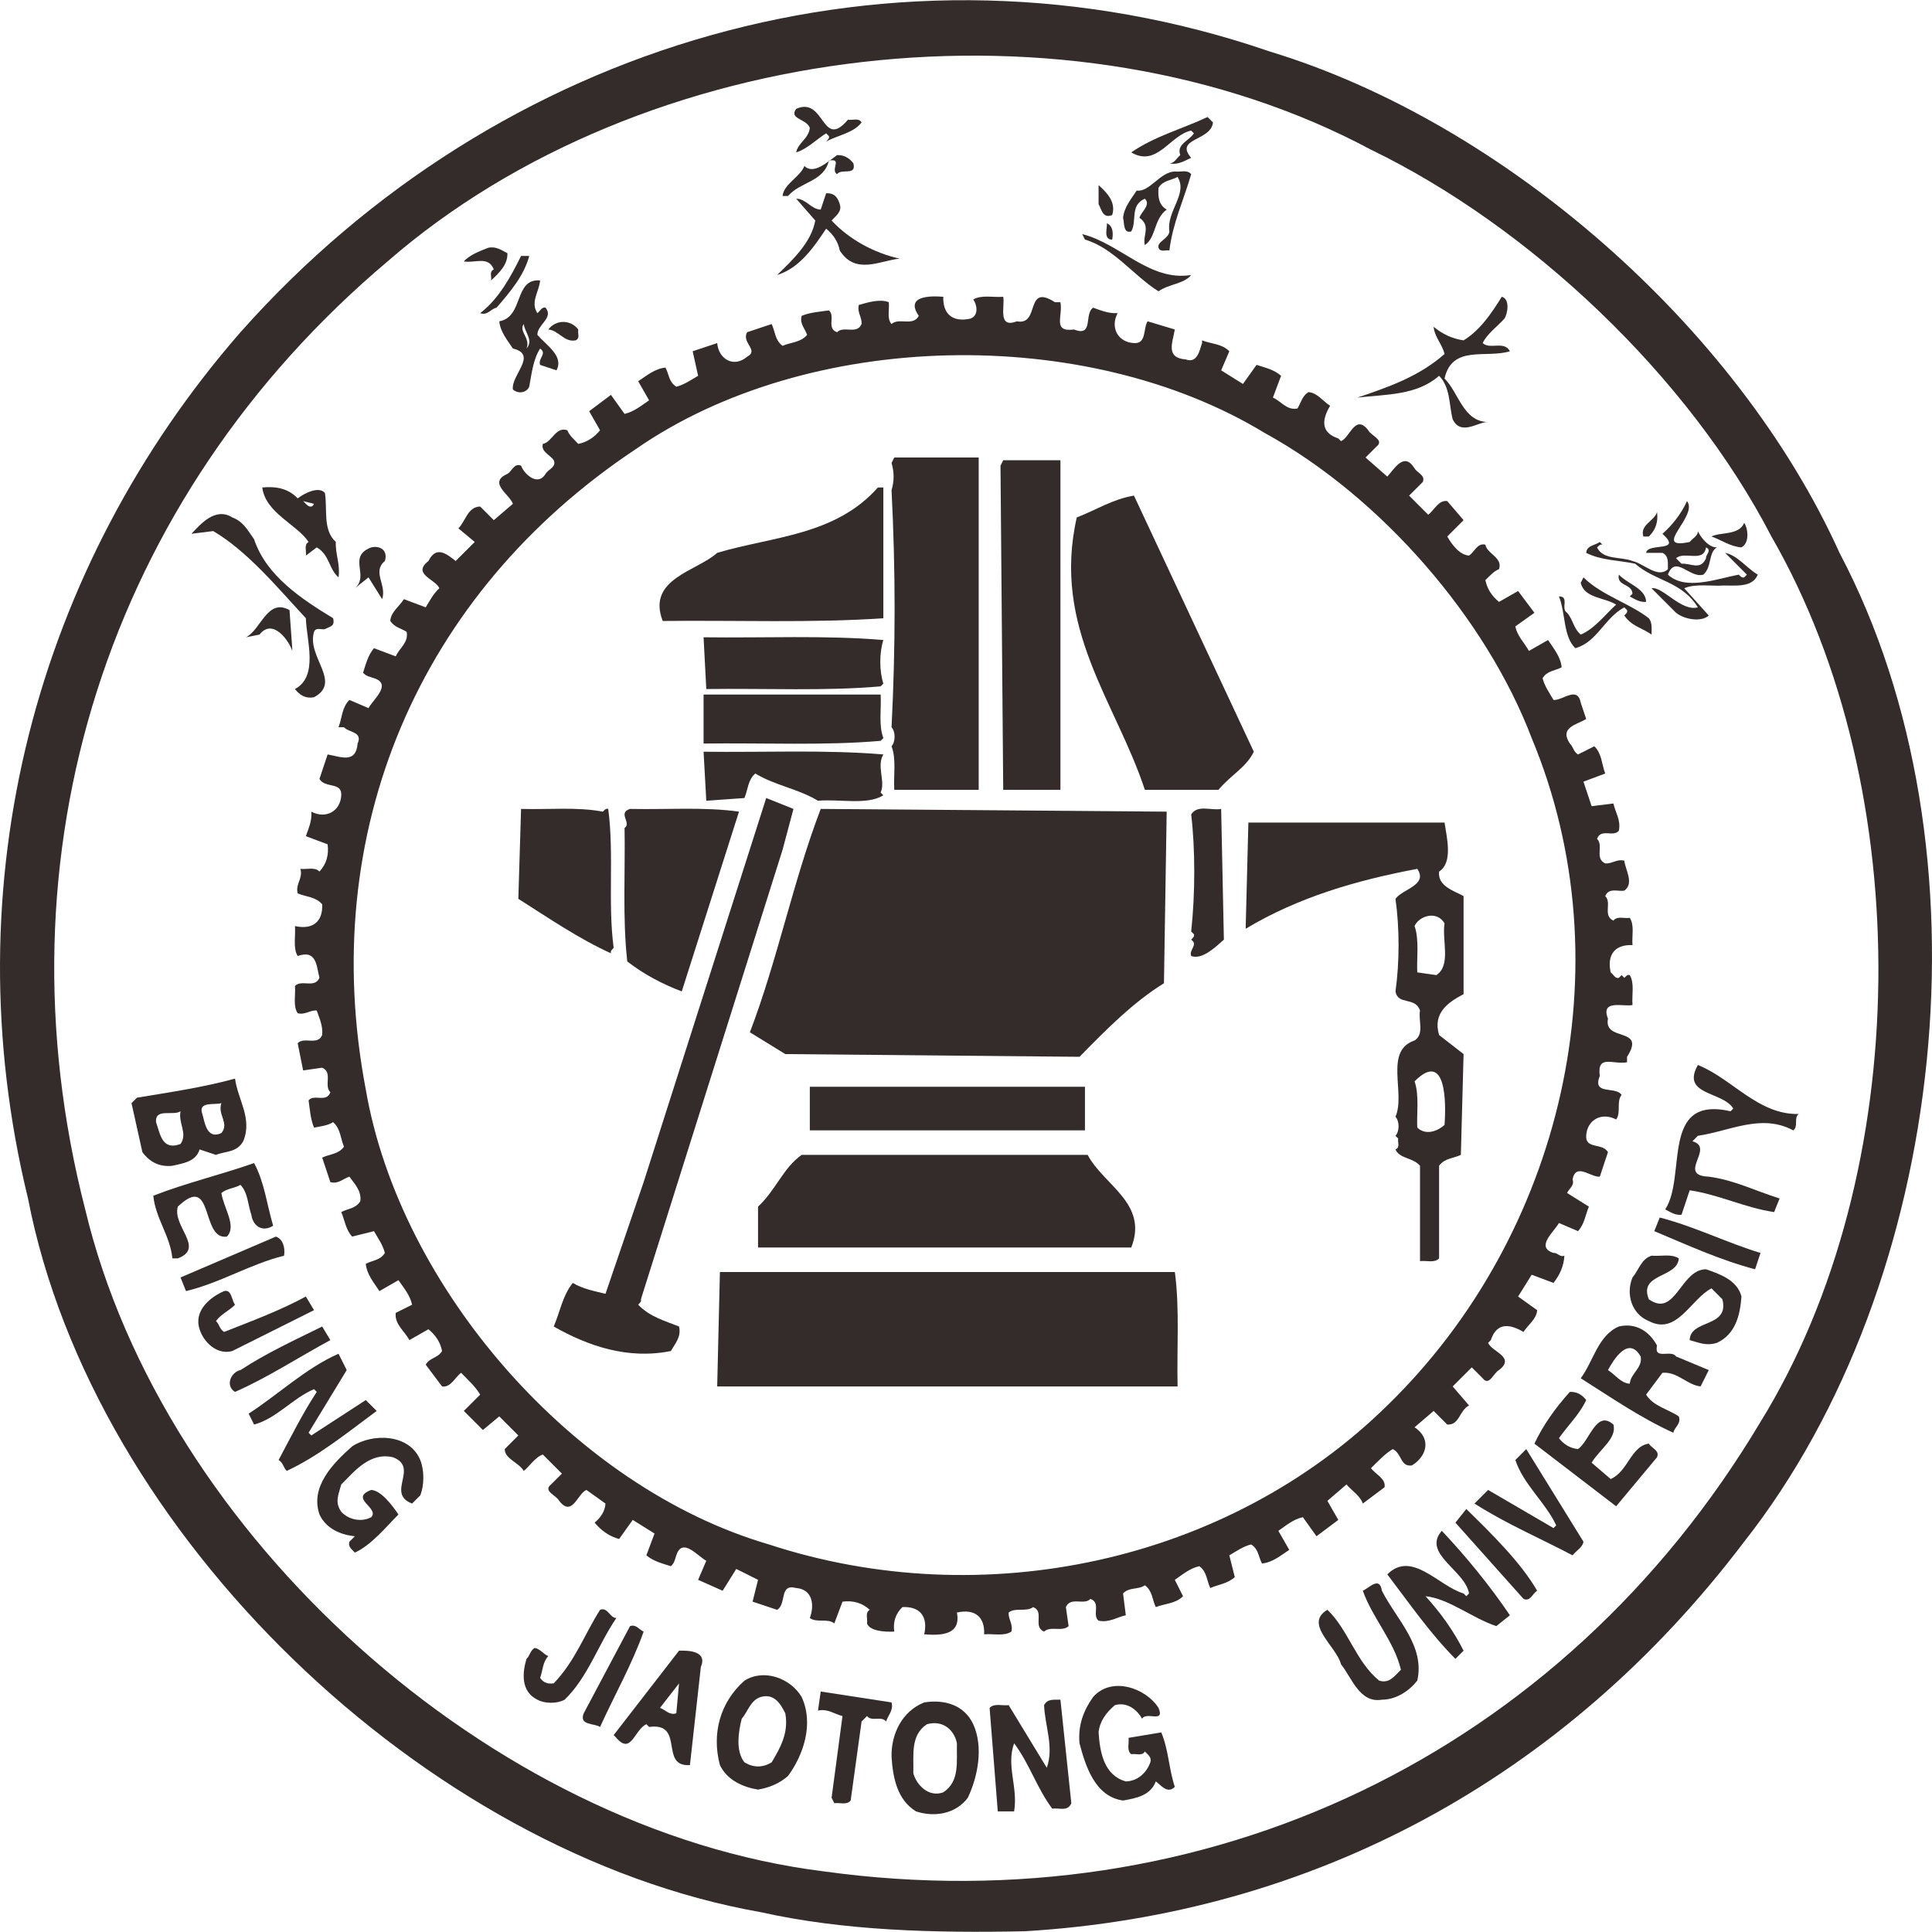 <?xml version="1.0" encoding="UTF-8"?>
<svg xmlns="http://www.w3.org/2000/svg" xmlns:xlink="http://www.w3.org/1999/xlink" width="252pt" height="252pt" viewBox="0 0 252 252" version="1.1">
<g id="surface1">
<path style=" stroke:none;fill-rule:nonzero;fill:rgb(20%,17.255%,16.863%);fill-opacity:1;" d="M 107.402 244.086 C 64.055 238.684 21.273 200.273 11.113 157.742 C -0.789 111.445 13.957 64.969 50.555 34.094 C 83.883 5.098 139.668 -1.406 178.824 19.523 C 199.645 29.613 220.289 49.156 231.055 69.98 C 250.102 103.023 249.672 152.98 229.633 185.457 C 203.766 228.809 157.363 251.016 107.402 244.086 Z M 239.938 72.113 C 226.543 42.477 195.949 15.938 165.676 6.734 C 116.855 -10.039 64.906 5.562 31.367 43.332 C 4.789 73.816 -6.406 115.07 3.652 156.32 C 12.145 200.168 55.492 241.703 99.23 249.414 C 110.07 251.832 121.758 252.152 133.699 251.902 C 171.043 249.664 203.98 232.148 227.5 201.094 C 254.043 167.371 260.297 110.699 239.938 72.113 Z M 239.938 72.113 "/>
<path style=" stroke:none;fill-rule:nonzero;fill:rgb(20%,17.255%,16.863%);fill-opacity:1;" d="M 110.602 15.617 C 111.207 15.723 112.023 15.332 112.379 15.969 C 111.383 17.32 109.285 17.641 107.758 18.457 C 107.938 18.246 108.223 18.066 108.113 17.746 C 108.113 17.746 107.758 17.391 107.758 17.391 C 106.445 18.211 105.309 19.418 103.852 19.879 C 104.062 18.637 105.484 18.102 105.629 16.68 C 105.199 15.473 102.855 15.543 103.852 14.195 C 107.617 12.523 107.156 19.664 110.602 15.617 Z M 110.602 15.617 "/>
<path style=" stroke:none;fill-rule:nonzero;fill:rgb(20%,17.255%,16.863%);fill-opacity:1;" d="M 158.215 15.969 C 157.965 18.422 153.133 17.996 155.371 20.59 C 154.734 20.84 153.703 21.586 152.531 21.301 C 153.168 21.336 153.488 20.59 153.949 20.234 C 153.418 18.812 155.125 18.352 155.727 17.391 C 155.727 17.391 155.371 17.035 155.371 17.035 C 152.602 17.605 150.93 21.867 147.555 19.879 C 150.648 17.746 154.199 16.824 157.504 15.262 C 157.504 15.262 158.215 15.969 158.215 15.969 Z M 158.215 15.969 "/>
<path style=" stroke:none;fill-rule:nonzero;fill:rgb(20%,17.255%,16.863%);fill-opacity:1;" d="M 111.312 21.301 C 111.738 23.008 109.75 21.906 109.18 22.723 C 108.258 22.117 109.961 20.625 108.113 20.945 C 107.477 23.715 104.418 23.68 102.785 25.562 C 102.785 25.562 102.074 25.562 102.074 25.562 C 102.25 23.965 104.348 23.113 104.918 21.656 C 106.125 22.828 107.938 21.121 109.18 20.234 C 110.035 20.199 110.742 20.555 111.312 21.301 Z M 111.312 21.301 "/>
<path style=" stroke:none;fill-rule:nonzero;fill:rgb(20%,17.255%,16.863%);fill-opacity:1;" d="M 155.371 22.723 C 154.414 26.027 152.957 29.117 152.527 32.672 C 152.066 32.562 151.355 32.953 151.109 32.316 C 150.895 31.496 152.457 31.145 152.527 30.184 C 152.137 27.52 154.98 25.281 153.594 23.078 C 152.777 23.539 151.711 23.504 151.109 24.5 C 151.035 25.637 151.109 26.703 152.176 27.34 C 150.469 28.586 150.824 30.965 149.332 31.961 C 148.977 30.824 150.184 29.473 148.621 28.406 C 148.871 27.59 150.148 26.738 149.332 25.918 C 147.34 26.773 148.336 28.832 147.555 30.184 C 146.488 30.504 146.668 29.082 146.488 28.406 C 146.629 27.02 147.52 25.992 148.266 24.855 C 149.934 25.102 151.285 22.438 153.238 22.367 C 153.949 22.473 154.875 22.082 155.371 22.723 Z M 155.371 22.723 "/>
<path style=" stroke:none;fill-rule:nonzero;fill:rgb(20%,17.255%,16.863%);fill-opacity:1;" d="M 145.066 28.051 C 143.824 28.551 143.684 27.305 143.293 26.629 C 143.293 26.629 143.293 24.145 143.293 24.145 C 144.215 24.996 145.637 26.273 145.066 28.051 Z M 145.066 28.051 "/>
<path style=" stroke:none;fill-rule:nonzero;fill:rgb(20%,17.255%,16.863%);fill-opacity:1;" d="M 109.535 26.629 C 109.855 27.625 109.039 28.121 108.469 28.762 C 110.781 31.25 114.012 32.992 117.352 33.738 C 114.867 33.949 111.598 35.941 109.535 32.672 C 109.324 31.57 108.719 30.609 107.758 29.828 C 106.125 32.281 104.277 34.98 101.363 35.867 C 103.352 33.949 105.84 31.605 106.34 28.762 C 106.34 28.762 103.852 25.918 103.852 25.918 C 105.129 25.918 105.805 27.305 107.047 27.34 C 107.047 27.34 107.758 25.207 107.758 25.207 C 108.824 25.172 109.25 25.707 109.535 26.629 Z M 109.535 26.629 "/>
<path style=" stroke:none;fill-rule:nonzero;fill:rgb(20%,17.255%,16.863%);fill-opacity:1;" d="M 145.066 31.25 C 143.789 31.285 144.535 29.402 144.355 29.117 C 145.352 29.508 145.141 30.859 145.066 31.25 Z M 145.066 31.25 "/>
<path style=" stroke:none;fill-rule:nonzero;fill:rgb(20%,17.255%,16.863%);fill-opacity:1;" d="M 155.371 35.867 C 154.449 37.043 152.422 37.043 151.109 38 C 147.84 35.941 145.211 32.316 141.516 31.25 C 141.516 31.25 141.16 30.539 141.16 30.539 C 146.133 31.781 149.973 36.758 155.371 35.867 Z M 155.371 35.867 "/>
<path style=" stroke:none;fill-rule:nonzero;fill:rgb(20%,17.255%,16.863%);fill-opacity:1;" d="M 66.188 33.027 C 66.223 34.52 65.156 35.547 64.055 36.578 C 64.16 36.117 63.77 35.406 64.41 35.156 C 63.734 33.309 61.852 34.375 60.5 34.094 C 61.176 33.309 62.562 32.742 63.699 32.316 C 64.73 32.102 65.406 32.637 66.188 33.027 Z M 66.188 33.027 "/>
<path style=" stroke:none;fill-rule:nonzero;fill:rgb(20%,17.255%,16.863%);fill-opacity:1;" d="M 69.031 33.383 C 68.355 35.941 66.578 38.035 64.766 40.133 C 64.02 40.273 63.594 41.199 62.633 40.844 C 65.086 38.961 66.648 36.047 67.965 33.383 C 67.965 33.383 69.031 33.383 69.031 33.383 Z M 69.031 33.383 "/>
<path style=" stroke:none;fill-rule:nonzero;fill:rgb(20%,17.255%,16.863%);fill-opacity:1;" d="M 196.234 41.555 C 195.273 42.621 193.961 43.543 193.391 44.75 C 194.352 45.641 196.199 44.395 196.945 45.816 C 193.852 46.777 189.41 44.93 188.418 49.371 C 190.301 51.254 190.832 54.984 194.102 55.055 C 192.859 54.949 190.586 56.938 189.484 54.699 C 188.984 52.781 189.199 50.543 187.707 49.016 C 184.828 51.574 180.812 51.43 177.047 51.859 C 181.062 50.508 185.078 49.121 188.418 46.172 C 188.133 44.93 187.102 43.934 186.996 42.621 C 188.133 43.578 189.449 44.184 190.902 44.395 C 193.105 43.047 194.598 40.773 195.879 38.711 C 196.945 38.961 196.695 40.809 196.234 41.555 Z M 196.234 41.555 "/>
<path style=" stroke:none;fill-rule:nonzero;fill:rgb(20%,17.255%,16.863%);fill-opacity:1;" d="M 75.426 42.977 C 75.32 43.438 75.711 44.148 75.07 44.395 C 73.578 44.68 72.867 43.082 71.516 42.977 C 72.512 41.66 74.43 41.66 75.426 42.977 Z M 75.426 42.977 "/>
<path style=" stroke:none;fill-rule:nonzero;fill:rgb(20%,17.255%,16.863%);fill-opacity:1;" d="M 68.676 45.461 C 69.242 44.113 67.609 43.223 68.32 42.266 C 68.426 43.332 69.633 44.395 68.676 45.461 Z M 70.094 43.684 C 70.059 42.336 72.262 41.484 71.16 40.133 C 70.664 39.988 70.449 40.594 70.094 40.844 C 69.137 39.422 70.344 38 70.449 36.578 C 67.004 36.293 68.355 41.34 65.121 41.91 C 65.262 43.293 66.152 44.324 66.898 45.461 C 70.203 46.242 66.648 48.91 66.898 50.793 C 67.465 51.359 68.637 51.324 69.031 50.438 C 69.348 48.73 69.527 46.918 70.449 45.461 C 71.41 46.137 70.133 46.742 70.449 47.594 C 70.449 47.594 72.582 48.305 72.582 48.305 C 73.578 46.457 71.305 45.07 70.094 43.684 Z M 70.094 43.684 "/>
<path style=" stroke:none;fill-rule:nonzero;fill:rgb(20%,17.255%,16.863%);fill-opacity:1;" d="M 180.953 183.324 C 160.062 203.828 128.152 210.578 100.297 201.449 C 74.82 194.02 52.152 167.941 47.711 142.109 C 41.312 108.531 54.641 77.406 82.887 58.609 C 105.379 42.977 141.586 42.266 164.965 56.477 C 180.172 64.828 193.852 80.676 199.785 96.273 C 212.152 125.941 203.766 161.152 180.953 183.324 Z M 212.578 127.188 C 212.258 127.078 212.082 127.363 211.867 127.543 C 211.867 127.543 211.512 127.188 211.512 127.188 C 211.512 127.188 211.156 127.543 211.156 127.543 C 210.66 127.684 210.445 127.078 210.09 126.832 C 209.559 124.449 210.73 123.172 212.934 123.277 C 212.828 122.105 213.219 120.684 212.578 119.723 C 211.867 119.832 210.945 119.441 210.445 120.078 C 209.023 119.441 210.27 117.734 209.379 116.883 C 209.844 115.746 211.016 116.312 211.867 116.172 C 213.184 115.211 212.008 113.508 211.867 112.262 C 210.906 112.012 210.27 112.688 209.379 112.617 C 207.957 111.977 209.203 110.273 208.312 109.418 C 208.812 108 210.445 109.242 211.156 108.355 C 211.441 106.934 210.695 105.973 210.445 104.801 C 210.445 104.801 207.605 105.156 207.605 105.156 C 207.605 105.156 206.539 101.957 206.539 101.957 C 206.539 101.957 209.379 100.891 209.379 100.891 C 208.918 99.719 208.953 98.297 207.957 97.34 C 207.957 97.34 205.828 98.406 205.828 98.406 C 205.223 98.051 205.223 97.41 204.762 96.984 C 203.375 94.887 205.578 94.566 206.895 93.785 C 206.895 93.785 206.184 91.652 206.184 91.652 C 205.754 89.414 203.801 91.406 202.629 91.297 C 202.098 90.375 201.457 89.488 201.207 88.457 C 201.812 87.461 202.879 87.496 203.695 87.035 C 203.555 85.648 202.664 84.617 201.918 83.48 C 201.918 83.48 199.43 84.902 199.43 84.902 C 198.828 83.836 197.867 82.914 197.656 81.703 C 197.656 81.703 200.141 79.93 200.141 79.93 C 200.141 79.93 198.012 77.086 198.012 77.086 C 198.012 77.086 195.523 78.508 195.523 78.508 C 194.562 77.727 193.961 76.766 193.746 75.664 C 194.316 75.133 194.848 74.492 195.523 74.242 C 196.055 72.715 193.961 72.254 193.746 71.047 C 192.715 70.762 192.324 72.004 191.613 72.465 C 190.371 72.395 189.34 70.973 188.773 69.98 C 188.773 69.98 190.902 67.848 190.902 67.848 C 190.902 67.848 188.773 65.359 188.773 65.359 C 187.633 65.184 187.102 66.531 186.285 67.137 C 186.285 67.137 183.797 64.648 183.797 64.648 C 183.797 64.648 185.574 62.875 185.574 62.875 C 185.965 61.984 184.863 61.699 184.508 61.098 C 183.156 58.895 181.949 61.062 180.953 62.164 C 180.953 62.164 178.113 59.676 178.113 59.676 C 178.113 59.676 179.535 58.254 179.535 58.254 C 180.637 57.402 178.824 56.832 178.469 56.121 C 176.762 53.918 176.086 57.082 174.914 57.543 C 174.914 57.543 174.559 57.188 174.559 57.188 C 172.18 56.406 172.461 54.664 173.492 52.926 C 172.535 52.32 171.824 51.219 170.648 51.148 C 169.797 51.715 169.691 52.57 169.23 53.281 C 167.844 53.562 167.098 52.32 166.031 51.859 C 166.031 51.859 167.098 49.016 167.098 49.016 C 166.172 48.199 165 47.949 163.898 47.594 C 163.898 47.594 162.121 50.082 162.121 50.082 C 162.121 50.082 159.281 48.305 159.281 48.305 C 159.281 48.305 160.348 45.816 160.348 45.816 C 159.387 44.824 157.965 44.859 156.793 44.398 C 156.793 44.398 156.793 44.75 156.793 44.75 C 156.473 45.605 156.223 47.453 154.66 46.883 C 152.031 46.672 152.922 44.75 153.238 42.977 C 153.238 42.977 149.688 41.91 149.688 41.91 C 149.082 42.867 149.578 44.859 147.91 44.75 C 145.812 44.645 144.781 42.727 145.777 40.844 C 144.57 40.914 143.609 40.488 142.582 40.133 C 141.371 40.914 142.688 44.004 140.094 42.977 C 137.215 43.367 138.672 41.199 138.316 39.422 C 138.316 39.422 137.605 39.422 137.605 39.422 C 133.625 36.863 135.723 42.512 132.633 41.91 C 130.074 42.902 131.102 39.918 130.855 38.711 C 129.539 38.816 128.012 38.426 126.945 39.066 C 127.406 39.672 127.727 41.129 126.59 41.555 C 124.211 42.086 122.965 40.914 123.039 38.711 C 121.332 38.57 118.027 38.57 119.84 41.199 C 119.094 42.621 117.246 41.375 116.285 42.266 C 115.648 41.555 116.039 40.383 115.93 39.422 C 114.828 38.961 113.23 39.422 112.023 39.777 C 111.773 40.738 112.449 41.375 112.379 42.266 C 111.773 43.688 110.031 42.441 109.18 43.332 C 107.758 42.832 109.004 41.199 108.113 40.488 C 106.906 40.664 105.664 40.738 104.562 41.199 C 104.277 42.266 105.023 42.867 105.273 43.688 C 104.418 44.68 103.141 44.645 102.074 45.105 C 101.078 44.398 101.113 43.223 100.652 42.266 C 100.652 42.266 97.453 43.332 97.453 43.332 C 96.672 44.715 99.055 45.676 97.453 46.527 C 95.715 48.02 93.723 46.848 93.547 44.75 C 93.547 44.75 90.348 45.816 90.348 45.816 C 90.348 45.816 91.059 49.016 91.059 49.016 C 90.137 49.547 89.246 50.188 88.215 50.438 C 87.223 49.832 87.258 48.766 86.797 47.949 C 85.41 48.09 84.379 48.98 83.242 49.727 C 83.703 50.543 84.203 51.395 84.664 52.215 C 83.633 52.926 82.672 53.707 81.465 53.988 C 81.465 53.988 79.688 51.504 79.688 51.504 C 79.688 51.504 76.848 53.637 76.848 53.637 C 76.848 53.637 78.266 56.121 78.266 56.121 C 77.484 57.082 76.527 57.684 75.426 57.898 C 74.891 57.332 74.254 56.797 74.004 56.121 C 72.477 55.59 72.016 57.684 70.805 57.898 C 70.523 58.93 71.766 59.32 72.227 60.031 C 72.617 60.918 71.516 61.203 71.16 61.809 C 70.168 63.477 68.391 61.879 67.965 60.742 C 67.074 60.352 66.789 61.453 66.188 61.809 C 63.594 62.945 66.473 64.473 66.898 65.715 C 66.898 65.715 64.41 67.848 64.41 67.848 C 64.41 67.848 62.633 66.07 62.633 66.07 C 61 66.105 60.75 67.953 59.789 68.914 C 59.789 68.914 61.922 70.691 61.922 70.691 C 61.922 70.691 59.438 73.176 59.438 73.176 C 58.262 72.254 56.914 71.117 55.883 73.176 C 53.68 74.883 56.844 75.559 57.305 76.73 C 56.488 77.477 56.059 78.363 55.527 79.219 C 55.527 79.219 52.684 78.152 52.684 78.152 C 52.082 79.109 50.98 79.82 50.906 80.996 C 51.477 81.848 52.328 81.953 53.039 82.414 C 53.324 83.801 52.082 84.547 51.617 85.613 C 51.617 85.613 48.777 84.547 48.777 84.547 C 47.996 85.473 47.711 86.645 47.355 87.746 C 47.746 88.207 48.277 88.277 48.777 88.457 C 51.191 89.238 48.668 91.227 48.066 92.363 C 48.066 92.363 45.578 91.297 45.578 91.297 C 44.582 92.258 44.617 93.68 44.156 94.852 C 44.156 94.852 44.867 94.852 44.867 94.852 C 45.473 95.562 47.355 95.422 46.645 96.984 C 46.43 99.613 44.512 98.727 42.734 98.406 C 42.734 98.406 41.668 101.602 41.668 101.602 C 42.379 102.848 44.617 101.957 44.512 103.734 C 44.406 105.832 42.488 106.863 40.605 105.867 C 40.711 107.074 40.25 108.035 39.895 109.066 C 39.895 109.066 42.734 110.129 42.734 110.129 C 42.914 111.551 42.559 112.723 41.668 113.684 C 41.066 113.043 40 113.434 39.184 113.328 C 39.539 114.609 38.508 115.281 38.828 116.527 C 39.895 116.988 41.172 116.953 42.023 117.949 C 42.133 120.152 40.852 121.324 38.473 120.789 C 38.578 122.105 38.188 123.633 38.828 124.699 C 41.312 123.809 41.277 126.012 41.668 127.543 C 41.066 128.961 39.324 127.719 38.473 128.605 C 38.578 129.781 38.188 131.199 38.828 132.16 C 39.82 132.41 40.426 131.734 41.312 131.805 C 41.668 132.836 42.133 133.793 42.023 135.004 C 41.422 136.426 39.68 135.18 38.828 136.07 C 38.828 136.07 39.539 139.621 39.539 139.621 C 39.539 139.621 42.023 139.266 42.023 139.266 C 43.445 139.871 42.203 141.613 43.09 142.465 C 42.594 143.887 40.961 142.641 40.25 143.531 C 40.426 144.738 40.496 145.98 40.961 147.082 C 41.812 146.906 42.699 146.836 43.445 146.371 C 44.441 147.227 44.406 148.504 44.867 149.57 C 44.156 150.566 42.984 150.531 42.023 150.992 C 42.023 150.992 43.09 154.191 43.09 154.191 C 44.156 154.473 44.762 153.727 45.578 153.48 C 46.254 154.438 47.176 155.328 47 156.676 C 46.395 157.672 45.328 157.637 44.512 158.098 C 44.973 159.164 45.082 160.371 45.934 161.297 C 45.934 161.297 48.777 160.586 48.777 160.586 C 49.309 161.508 49.949 162.398 50.199 163.43 C 49.594 164.422 48.527 164.387 47.711 164.852 C 47.852 166.234 48.742 167.266 49.488 168.402 C 50.305 167.941 51.156 167.441 51.973 166.98 C 52.684 168.012 53.5 168.973 53.75 170.18 C 53.75 170.18 51.617 171.246 51.617 171.246 C 51.441 172.738 52.793 173.625 53.395 174.797 C 53.395 174.797 55.883 173.379 55.883 173.379 C 56.844 174.16 57.445 175.117 57.66 176.219 C 57.09 177.18 56.094 177.035 55.527 177.996 C 55.527 177.996 57.66 180.84 57.66 180.84 C 58.797 181.016 59.328 179.668 60.145 179.062 C 61.035 179.984 62.031 180.875 62.633 181.906 C 62.633 181.906 60.5 184.035 60.5 184.035 C 60.5 184.035 62.988 186.523 62.988 186.523 C 62.988 186.523 65.121 184.746 65.121 184.746 C 65.121 184.746 67.609 187.234 67.609 187.234 C 67.609 187.234 65.832 189.012 65.832 189.012 C 65.867 190.324 67.574 190.68 68.32 191.855 C 68.957 191.391 69.812 190.043 70.805 189.723 C 70.805 189.723 73.293 192.211 73.293 192.211 C 73.293 192.211 71.871 193.629 71.871 193.629 C 70.77 194.484 72.582 195.051 72.938 195.762 C 74.645 197.965 75.32 194.805 76.492 194.34 C 76.492 194.34 78.977 196.117 78.977 196.117 C 78.906 197.113 78.375 197.93 77.559 198.605 C 78.48 199.707 79.547 200.418 80.754 200.738 C 80.754 200.738 82.531 198.25 82.531 198.25 C 82.531 198.25 85.375 200.027 85.375 200.027 C 85.375 200.027 84.309 202.867 84.309 202.867 C 85.23 203.652 86.406 203.934 87.504 204.289 C 87.969 203.898 88.039 203.367 88.215 202.867 C 89 200.453 90.988 202.977 92.125 203.578 C 92.125 203.578 91.059 206.066 91.059 206.066 C 91.059 206.066 94.258 207.488 94.258 207.488 C 94.258 207.488 96.035 204.645 96.035 204.645 C 96.035 204.645 98.875 206.066 98.875 206.066 C 98.875 206.066 98.164 208.91 98.164 208.91 C 98.164 208.91 101.363 209.977 101.363 209.977 C 102.641 209.23 101.578 206.527 103.852 207.133 C 105.98 207.309 106.266 209.336 105.629 211.043 C 106.516 211.715 107.973 211.043 108.824 211.75 C 108.824 211.75 109.891 208.91 109.891 208.91 C 111.312 208.73 112.484 209.086 113.445 209.977 C 112.805 210.332 113.195 211.148 113.09 211.75 C 113.41 212.711 115.293 212.891 116.641 212.816 C 116.465 211.539 116.82 210.473 117.707 209.621 C 119.945 209.512 121.082 210.793 120.551 213.172 C 122.789 213.352 125.383 213.246 124.812 210.332 C 127.195 209.797 128.473 210.934 128.367 213.172 C 129.539 213.066 130.961 213.457 131.922 212.816 C 132.168 211.824 131.496 211.219 131.566 210.332 C 132.418 209.621 133.875 210.297 134.762 209.621 C 136.289 210.223 134.656 212.18 136.184 212.816 C 137.039 212.035 138.531 212.891 139.383 212.105 C 139.383 212.105 139.027 209.621 139.027 209.621 C 139.668 208.199 141.371 209.441 142.227 208.555 C 143.645 209.051 142.402 210.688 143.289 211.395 C 144.711 211.68 145.672 210.934 146.844 210.688 C 146.844 210.688 146.488 207.844 146.488 207.844 C 147.234 206.992 148.477 207.383 149.332 206.777 C 150.324 207.488 150.289 208.66 150.754 209.621 C 151.926 209.156 153.348 209.191 154.305 208.199 C 154.305 208.199 153.238 206.066 153.238 206.066 C 154.27 205.355 155.23 204.539 156.438 204.289 C 157.434 205 157.398 206.172 157.859 207.133 C 158.926 206.672 160.133 206.562 161.059 205.711 C 161.059 205.711 160.348 202.867 160.348 202.867 C 161.27 202.336 162.16 201.695 163.188 201.449 C 164.184 202.051 164.148 203.117 164.609 203.934 C 165.996 203.793 167.027 202.902 168.164 202.156 C 167.703 201.34 167.203 200.488 166.742 199.672 C 167.773 198.961 168.73 198.145 169.941 197.895 C 169.941 197.895 171.715 200.383 171.715 200.383 C 171.715 200.383 174.559 198.25 174.559 198.25 C 174.559 198.25 173.137 195.762 173.137 195.762 C 173.137 195.762 175.625 193.629 175.625 193.629 C 176.336 194.449 177.438 195.121 177.758 196.117 C 177.758 196.117 180.598 193.984 180.598 193.984 C 180.777 192.848 179.426 192.316 178.824 191.5 C 179.746 190.609 180.637 189.617 181.664 189.012 C 182.875 189.578 182.625 191.355 184.152 191.145 C 186.07 190.008 186.781 187.66 184.508 186.168 C 184.508 186.168 186.996 184.035 186.996 184.035 C 186.996 184.035 188.773 185.812 188.773 185.812 C 190.406 185.887 190.301 184 191.613 183.324 C 191.613 183.324 189.48 180.84 189.48 180.84 C 189.48 180.84 191.969 178.352 191.969 178.352 C 191.969 178.352 193.391 179.773 193.391 179.773 C 194.242 180.875 194.812 179.062 195.523 178.707 C 197.727 177 194.562 176.328 194.102 175.152 C 194.102 175.152 194.457 174.797 194.457 174.797 C 195.238 172.418 196.98 172.703 198.719 173.734 C 199.324 172.773 200.426 172.062 200.496 170.891 C 200.496 170.891 198.012 169.113 198.012 169.113 C 198.012 169.113 199.785 166.27 199.785 166.27 C 199.785 166.27 202.629 167.336 202.629 167.336 C 203.445 166.305 203.98 165.133 204.051 163.785 C 203.445 164.031 203.16 163.355 202.629 163.43 C 200.215 162.648 202.734 160.656 203.34 159.52 C 203.34 159.52 205.828 160.586 205.828 160.586 C 206.68 159.66 206.785 158.453 207.25 157.387 C 207.25 157.387 204.406 155.609 204.406 155.609 C 204.656 155.008 205.402 154.652 205.117 153.836 C 205.543 151.598 207.496 153.586 208.668 153.48 C 208.668 153.48 209.734 150.281 209.734 150.281 C 209.023 149.039 206.785 149.926 206.895 148.148 C 207 146.055 208.918 145.023 210.801 146.02 C 211.477 145.129 210.801 143.672 211.512 142.82 C 210.73 141.613 207.641 142.926 208.668 140.332 C 208.277 137.453 210.445 138.91 212.223 138.555 C 212.223 138.555 212.223 137.844 212.223 137.844 C 214.781 133.867 209.133 135.961 209.734 132.871 C 208.742 130.312 211.727 131.344 212.934 131.094 C 212.828 129.781 213.219 128.25 212.578 127.188 Z M 212.578 127.188 "/>
<path style=" stroke:none;fill-rule:nonzero;fill:rgb(20%,17.255%,16.863%);fill-opacity:1;" d="M 127.656 103.023 C 127.656 103.023 116.645 103.023 116.645 103.023 C 116.535 101.141 116.926 99.008 116.289 97.34 C 116.82 96.734 116.82 95.457 116.289 94.852 C 116.82 84.336 116.82 74.457 116.289 63.938 C 116.645 62.766 116.645 61.559 116.289 60.387 C 116.289 60.387 116.645 59.676 116.645 59.676 C 116.645 59.676 127.656 59.676 127.656 59.676 C 127.656 59.676 127.656 103.023 127.656 103.023 Z M 127.656 103.023 "/>
<path style=" stroke:none;fill-rule:nonzero;fill:rgb(20%,17.255%,16.863%);fill-opacity:1;" d="M 138.316 103.023 C 138.316 103.023 130.855 103.023 130.855 103.023 C 130.855 103.023 130.5 60.742 130.5 60.742 C 130.5 60.742 130.855 60.031 130.855 60.031 C 130.855 60.031 138.316 60.031 138.316 60.031 C 138.316 60.031 138.316 103.023 138.316 103.023 Z M 138.316 103.023 "/>
<path style=" stroke:none;fill-rule:nonzero;fill:rgb(20%,17.255%,16.863%);fill-opacity:1;" d="M 115.219 80.641 C 105.84 81.277 96.035 80.887 86.441 80.996 C 84.309 75.488 90.953 74.492 93.547 72.109 C 100.832 69.945 108.93 69.871 114.512 63.582 C 114.512 63.582 115.219 63.582 115.219 63.582 C 115.219 63.582 115.219 80.641 115.219 80.641 Z M 115.219 80.641 "/>
<path style=" stroke:none;fill-rule:nonzero;fill:rgb(20%,17.255%,16.863%);fill-opacity:1;" d="M 163.543 98.051 C 162.516 100.145 160.629 101 158.926 103.023 C 158.926 103.023 149.332 103.023 149.332 103.023 C 145.531 91.512 137.18 81.918 140.449 67.492 C 142.938 66.531 145.211 65.074 147.91 64.648 C 147.91 64.648 163.543 98.051 163.543 98.051 Z M 163.543 98.051 "/>
<path style=" stroke:none;fill-rule:nonzero;fill:rgb(20%,17.255%,16.863%);fill-opacity:1;" d="M 39.539 65.359 C 39.539 65.359 40.961 65.715 40.961 65.715 C 40.496 66.676 39.715 65.465 39.539 65.359 Z M 43.801 70.691 C 42.062 69.09 42.734 66.461 42.379 64.293 C 41.598 63.406 39.82 64.258 38.828 65.004 C 37.621 63.727 36.02 63.406 34.207 63.582 C 34.633 66.922 38.758 68.414 40.25 70.691 C 39.609 71.047 40 71.863 39.895 72.465 C 39.895 72.465 41.316 71.398 41.316 71.398 C 43.02 72.395 42.844 74.172 44.156 75.309 C 44.406 73.602 43.73 72.289 43.801 70.691 Z M 43.801 70.691 "/>
<path style=" stroke:none;fill-rule:nonzero;fill:rgb(20%,17.255%,16.863%);fill-opacity:1;" d="M 215.066 69.98 C 215.066 69.98 214.355 69.98 214.355 69.98 C 213.859 68.453 215.812 67.953 216.133 66.781 C 216.309 68.059 215.953 69.125 215.066 69.98 Z M 215.066 69.98 "/>
<path style=" stroke:none;fill-rule:nonzero;fill:rgb(20%,17.255%,16.863%);fill-opacity:1;" d="M 33.141 70.336 C 34.742 75.133 39.324 78.117 43.445 80.637 C 43.73 81.703 43.055 81.703 42.379 82.059 C 41.918 82.168 41.207 81.777 40.961 82.414 C 39.965 85.684 44.656 88.953 40.961 90.941 C 39.895 91.156 39.113 90.695 38.473 89.875 C 41.598 88.207 39.965 83.48 39.895 80.637 C 36.234 76.695 32.324 71.934 27.812 69.27 C 27.812 69.27 24.969 69.625 24.969 69.625 C 26.18 68.344 28.098 66.105 30.301 67.492 C 31.723 68.023 32.289 69.125 33.141 70.336 Z M 33.141 70.336 "/>
<path style=" stroke:none;fill-rule:nonzero;fill:rgb(20%,17.255%,16.863%);fill-opacity:1;" d="M 227.145 71.398 C 225.688 71.293 224.551 70.441 223.238 69.98 C 224.34 69.375 226.828 69.871 227.5 68.203 C 227.926 68.734 228.32 70.762 227.145 71.398 Z M 227.145 71.398 "/>
<path style=" stroke:none;fill-rule:nonzero;fill:rgb(20%,17.255%,16.863%);fill-opacity:1;" d="M 50.199 73.176 C 48.492 74.598 50.48 76.27 49.844 78.152 C 49.844 78.152 48.066 75.309 48.066 75.309 C 48.066 75.309 46.289 76.73 46.289 76.73 C 48.242 75.023 45.258 72.609 48.422 71.398 C 49.664 71.117 50.625 71.863 50.199 73.176 Z M 50.199 73.176 "/>
<path style=" stroke:none;fill-rule:nonzero;fill:rgb(20%,17.255%,16.863%);fill-opacity:1;" d="M 222.527 71.398 C 223.344 71.793 222.457 72.324 222.527 72.82 C 221.781 74.457 220.539 73.426 219.328 73.531 C 219.328 73.531 218.617 72.82 218.617 72.82 C 219.684 71.828 222.207 73.461 222.527 71.398 Z M 225.016 72.109 C 225.016 72.109 227.855 74.953 227.855 74.953 C 227.855 74.953 227.5 75.309 227.5 75.309 C 227.18 75.414 227.004 75.133 226.789 74.953 C 223.949 75.488 219.863 77.086 217.551 74.953 C 218.547 72.289 220.395 75.488 222.172 74.953 C 223.309 73.992 222.812 72.039 223.949 71.398 C 222.812 71.438 221.711 69.906 221.461 69.27 C 221.496 69.906 220.75 70.227 220.395 70.691 C 215.242 71.793 221.602 67.277 220.039 65.359 C 219.363 66.922 218.051 68.594 216.84 69.625 C 219.578 72.109 214.887 70.727 214.711 72.109 C 214.711 72.109 216.84 72.109 216.84 72.109 C 217.73 72.539 217.516 73.426 217.551 74.242 C 216.238 75.488 214.461 73.531 212.934 73.176 C 211.406 72.574 209.098 73.07 208.312 71.398 C 208.527 71.223 208.703 70.938 209.023 71.047 C 209.023 71.047 208.668 70.691 208.668 70.691 C 208.066 71.152 206.965 71.117 206.895 72.109 C 208.812 73.105 211.156 73.07 213.289 73.531 C 215.848 75.805 219.363 75.805 221.461 79.219 C 219.293 79.82 216.84 76.445 215.422 76.73 C 215.422 76.73 218.617 79.93 218.617 79.93 C 219.719 80.816 221.922 81.172 222.883 80.285 C 222.883 80.285 219.684 76.73 219.684 76.73 C 221.105 76.09 223.449 76.48 224.66 76.375 C 226.363 76.34 228.566 76.695 229.277 74.953 C 227.82 74.102 226.684 72.465 225.016 72.109 Z M 225.016 72.109 "/>
<path style=" stroke:none;fill-rule:nonzero;fill:rgb(20%,17.255%,16.863%);fill-opacity:1;" d="M 214.711 78.508 C 213.855 78.578 213.254 78.152 212.578 77.797 C 212.578 77.797 212.934 77.441 212.934 77.441 C 212.863 76.09 210.836 76.48 211.156 74.953 C 212.328 76.195 214.676 76.766 214.711 78.508 Z M 214.711 78.508 "/>
<path style=" stroke:none;fill-rule:nonzero;fill:rgb(20%,17.255%,16.863%);fill-opacity:1;" d="M 215.066 80.641 C 215.527 81.207 215.422 82.023 215.422 82.77 C 214.25 81.918 212.828 81.703 211.867 80.285 C 212.047 80.07 212.328 79.895 212.223 79.574 C 212.223 79.574 211.867 79.219 211.867 79.219 C 209.273 80.602 208.316 83.766 205.473 84.547 C 203.871 82.984 204.227 79.965 203.34 77.797 C 204.762 77.762 203.52 79.43 204.406 79.93 C 205.188 80.816 205.223 81.953 206.184 82.77 C 207.961 82.059 209.523 80 210.801 78.863 C 209.273 77.902 206.645 78.047 206.184 76.02 C 206.184 76.02 206.539 75.309 206.539 75.309 C 208.848 77.617 212.613 78.719 215.066 80.641 Z M 215.066 80.641 "/>
<path style=" stroke:none;fill-rule:nonzero;fill:rgb(20%,17.255%,16.863%);fill-opacity:1;" d="M 38.117 84.547 C 38.117 84.547 38.117 84.902 38.117 84.902 C 37.797 83.766 35.629 80.496 33.852 82.77 C 33.852 82.77 32.078 83.125 32.078 83.125 C 34.066 82.129 34.848 77.973 37.762 79.574 C 37.762 79.574 38.117 84.547 38.117 84.547 Z M 38.117 84.547 "/>
<path style=" stroke:none;fill-rule:nonzero;fill:rgb(20%,17.255%,16.863%);fill-opacity:1;" d="M 115.219 83.48 C 114.688 85.152 114.688 87.496 115.219 89.168 C 115.219 89.168 114.863 89.523 114.863 89.523 C 107.828 90.16 99.691 89.77 92.125 89.875 C 92.125 89.875 91.77 83.125 91.77 83.125 C 99.586 83.23 107.617 82.84 115.219 83.48 Z M 115.219 83.48 "/>
<path style=" stroke:none;fill-rule:nonzero;fill:rgb(20%,17.255%,16.863%);fill-opacity:1;" d="M 114.867 90.59 C 114.973 92.473 114.582 94.602 115.223 96.273 C 115.223 96.273 114.867 96.629 114.867 96.629 C 107.688 97.27 99.48 96.879 91.77 96.984 C 91.77 96.984 91.77 90.59 91.77 90.59 C 91.77 90.59 114.867 90.59 114.867 90.59 Z M 114.867 90.59 "/>
<path style=" stroke:none;fill-rule:nonzero;fill:rgb(20%,17.255%,16.863%);fill-opacity:1;" d="M 115.219 98.406 C 114.297 99.969 115.539 101.922 114.863 103.379 C 114.863 103.379 115.219 103.734 115.219 103.734 C 113.125 105.051 109.535 104.195 106.691 104.445 C 104.133 102.883 101.078 102.457 98.52 100.891 C 97.527 101.746 97.562 103.023 97.098 104.09 C 97.098 104.09 92.125 104.445 92.125 104.445 C 92.125 104.445 91.77 98.051 91.77 98.051 C 99.586 98.156 107.617 97.766 115.219 98.406 Z M 115.219 98.406 "/>
<path style=" stroke:none;fill-rule:nonzero;fill:rgb(20%,17.255%,16.863%);fill-opacity:1;" d="M 102.074 110.84 C 102.074 110.84 83.598 169.469 83.598 169.469 C 83.703 169.789 83.422 169.965 83.242 170.18 C 84.77 171.777 86.723 172.277 88.57 173.023 C 88.891 174.371 88.074 175.223 87.508 176.219 C 81.926 177.355 76.703 175.578 72.227 173.023 C 73.043 171.137 73.363 169.008 74.715 167.336 C 75.992 168.117 77.523 168.402 78.977 168.758 C 78.977 168.758 83.953 154.191 83.953 154.191 C 83.953 154.191 99.941 104.09 99.941 104.09 C 99.941 104.09 103.496 105.512 103.496 105.512 C 103.496 105.512 102.074 110.84 102.074 110.84 Z M 102.074 110.84 "/>
<path style=" stroke:none;fill-rule:nonzero;fill:rgb(20%,17.255%,16.863%);fill-opacity:1;" d="M 78.625 105.867 C 78.836 105.688 79.016 105.406 79.332 105.512 C 80.117 111.34 79.262 117.805 80.043 123.633 C 79.867 123.844 79.582 124.023 79.688 124.344 C 75.461 122.426 71.586 119.758 67.609 117.238 C 67.609 117.238 67.965 105.512 67.965 105.512 C 71.516 105.617 75.281 105.227 78.625 105.867 Z M 78.625 105.867 "/>
<path style=" stroke:none;fill-rule:nonzero;fill:rgb(20%,17.255%,16.863%);fill-opacity:1;" d="M 96.391 105.867 C 96.391 105.867 88.926 129.316 88.926 129.316 C 86.406 128.359 84.023 127.113 81.82 125.41 C 81.18 119.832 81.57 113.363 81.465 108 C 82.426 107.324 80.508 106.043 82.176 105.512 C 86.902 105.617 91.875 105.227 96.391 105.867 Z M 96.391 105.867 "/>
<path style=" stroke:none;fill-rule:nonzero;fill:rgb(20%,17.255%,16.863%);fill-opacity:1;" d="M 151.82 128.25 C 147.84 130.703 144.32 134.258 140.805 137.844 C 140.805 137.844 102.43 137.488 102.43 137.488 C 102.43 137.488 97.812 134.648 97.812 134.648 C 101.434 125.16 103.426 114.996 107.051 105.512 C 107.051 105.512 152.176 105.867 152.176 105.867 C 152.176 105.867 151.82 128.25 151.82 128.25 Z M 151.82 128.25 "/>
<path style=" stroke:none;fill-rule:nonzero;fill:rgb(20%,17.255%,16.863%);fill-opacity:1;" d="M 159.637 122.566 C 158.605 123.453 156.863 125.23 155.371 124.699 C 155.051 123.848 156.332 123.242 155.371 122.566 C 155.551 122.352 155.836 122.176 155.727 121.855 C 155.727 121.855 155.371 121.5 155.371 121.5 C 155.906 116.633 155.906 110.664 155.371 106.223 C 156.227 104.906 157.965 105.762 159.281 105.512 C 159.281 105.512 159.637 122.566 159.637 122.566 Z M 159.637 122.566 "/>
<path style=" stroke:none;fill-rule:nonzero;fill:rgb(20%,17.255%,16.863%);fill-opacity:1;" d="M 234.609 145.305 C 233.934 145.84 234.609 146.941 233.898 147.438 C 229.742 145.199 225.617 147.543 221.461 148.148 C 221.461 148.148 220.75 148.859 220.75 148.859 C 223.77 149.711 218.617 153.301 222.883 153.48 C 226.188 153.906 229.031 155.363 232.121 156.32 C 232.121 156.32 231.41 158.098 231.41 158.098 C 227.574 157.527 224.234 155.824 220.395 155.254 C 220.039 156.32 219.684 157.387 219.328 158.453 C 218.477 158.523 217.871 158.098 217.199 157.742 C 220.039 153.48 216.488 142.82 225.727 144.949 C 225.727 144.949 226.082 144.594 226.082 144.594 C 224.695 142.32 219.223 142.891 221.461 138.91 C 225.973 140.723 229.312 145.414 234.609 145.305 Z M 234.609 145.305 "/>
<path style=" stroke:none;fill-rule:nonzero;fill:rgb(20%,17.255%,16.863%);fill-opacity:1;" d="M 187.352 127.188 C 187.352 127.188 184.863 126.832 184.863 126.832 C 184.758 125.266 185.148 122.566 184.508 120.789 C 185.113 119.441 187.422 118.73 188.418 120.434 C 188.062 122.672 189.305 125.906 187.352 127.188 Z M 188.418 146.727 C 187.598 147.473 186.035 148.184 184.863 147.082 C 184.758 145.52 185.148 142.82 184.508 141.043 C 188.664 136.887 188.629 143.887 188.418 146.727 Z M 190.902 129.672 C 190.902 129.672 190.902 116.883 190.902 116.883 C 189.695 116.207 187.492 115.602 187.707 113.684 C 189.555 112.512 188.699 109.207 188.418 107.289 C 188.418 107.289 162.832 107.289 162.832 107.289 C 162.832 107.289 162.477 121.145 162.477 121.145 C 169.336 117.023 176.941 114.82 184.863 113.328 C 186.285 115.461 182.98 115.922 182.02 117.238 C 182.555 121.039 182.555 125.516 182.02 129.316 C 182.34 131.164 184.578 129.957 185.219 131.805 C 184.969 133.121 185.824 134.859 184.508 135.715 C 180.492 137.062 183.371 142.57 182.02 145.664 C 182.555 146.266 182.555 147.547 182.02 148.148 C 182.02 148.148 182.375 148.504 182.375 148.504 C 182.27 148.965 182.66 149.676 182.02 149.926 C 182.555 151.168 184.293 150.957 185.219 152.059 C 185.219 152.059 185.219 164.496 185.219 164.496 C 186.035 164.387 187.102 164.777 187.707 164.141 C 187.707 164.141 187.707 152.059 187.707 152.059 C 188.418 151.062 189.59 151.098 190.547 150.637 C 190.547 150.637 190.902 137.488 190.902 137.488 C 190.902 137.488 187.707 135.004 187.707 135.004 C 186.852 132.125 188.879 130.738 190.902 129.672 Z M 190.902 129.672 "/>
<path style=" stroke:none;fill-rule:nonzero;fill:rgb(20%,17.255%,16.863%);fill-opacity:1;" d="M 141.516 147.438 C 141.516 147.438 105.629 147.438 105.629 147.438 C 105.629 147.438 105.629 141.754 105.629 141.754 C 105.629 141.754 141.516 141.754 141.516 141.754 C 141.516 141.754 141.516 147.438 141.516 147.438 Z M 141.516 147.438 "/>
<path style=" stroke:none;fill-rule:nonzero;fill:rgb(20%,17.255%,16.863%);fill-opacity:1;" d="M 141.871 150.637 C 143.93 154.582 149.828 156.961 147.555 162.719 C 147.555 162.719 98.875 162.719 98.875 162.719 C 98.875 161.367 98.875 159.164 98.875 157.387 C 101.152 155.293 102.145 152.344 104.562 150.637 C 104.562 150.637 141.871 150.637 141.871 150.637 Z M 141.871 150.637 "/>
<path style=" stroke:none;fill-rule:nonzero;fill:rgb(20%,17.255%,16.863%);fill-opacity:1;" d="M 33.141 151.703 C 34.492 154.188 34.812 157.137 35.629 159.875 C 34.242 160.762 33 159.945 32.785 158.453 C 32.324 157.137 32.359 155.609 31.367 154.543 C 30.582 155.008 29.59 155.008 28.879 155.609 C 29.129 157.492 30.938 159.945 29.59 161.297 C 26.141 161.793 27.953 152.84 23.195 157.387 C 22.445 159.945 26.781 162.789 23.195 164.137 C 23.195 164.137 22.484 164.137 22.484 164.137 C 22.199 161.188 20.281 158.914 19.996 155.965 C 24.258 154.297 28.809 153.23 33.141 151.703 Z M 33.141 151.703 "/>
<path style=" stroke:none;fill-rule:nonzero;fill:rgb(20%,17.255%,16.863%);fill-opacity:1;" d="M 229.633 163.43 C 229.633 163.43 228.922 165.559 228.922 165.559 C 224.34 164.352 220.109 162.398 215.777 160.586 C 215.777 160.586 216.488 158.809 216.488 158.809 C 221.035 159.98 225.191 162.078 229.633 163.43 Z M 229.633 163.43 "/>
<path style=" stroke:none;fill-rule:nonzero;fill:rgb(20%,17.255%,16.863%);fill-opacity:1;" d="M 37.051 163.785 C 32.609 164.887 28.738 167.336 24.258 168.402 C 24.258 168.402 23.547 166.625 23.547 166.625 C 23.547 166.625 35.984 161.297 35.984 161.297 C 36.875 161.582 37.227 162.719 37.051 163.785 Z M 37.051 163.785 "/>
<path style=" stroke:none;fill-rule:nonzero;fill:rgb(20%,17.255%,16.863%);fill-opacity:1;" d="M 218.973 164.141 C 218.797 166.734 213.68 166.059 215.066 169.469 C 218.547 171.957 219.188 165.559 222.527 165.559 C 224.305 166.164 226.613 166.98 227.148 169.113 C 226.969 171.492 226.402 174.016 223.949 175.152 C 222.562 175.582 221.676 175.152 220.395 174.797 C 220.469 172.027 225.617 173.234 224.66 169.469 C 224.66 169.469 223.238 168.047 223.238 168.047 C 220.504 169.469 218.727 174.23 215.066 172.312 C 212.793 171.387 212.047 168.758 212.934 166.625 C 213.75 165.668 214.07 164.211 215.422 163.785 C 216.594 163.891 218.016 163.5 218.973 164.141 Z M 218.973 164.141 "/>
<path style=" stroke:none;fill-rule:nonzero;fill:rgb(20%,17.255%,16.863%);fill-opacity:1;" d="M 153.242 165.914 C 153.879 170.676 153.488 175.863 153.598 180.84 C 153.598 180.84 93.547 180.84 93.547 180.84 C 93.547 180.84 93.902 165.914 93.902 165.914 C 93.902 165.914 153.242 165.914 153.242 165.914 Z M 153.242 165.914 "/>
<path style=" stroke:none;fill-rule:nonzero;fill:rgb(20%,17.255%,16.863%);fill-opacity:1;" d="M 30.656 170.18 C 29.875 170.996 28.879 171.352 28.168 172.312 C 28.629 172.738 28.629 173.379 29.234 173.73 C 32.824 172.312 36.48 170.961 39.895 169.113 C 39.895 169.113 40.961 170.891 40.961 170.891 C 40.961 170.891 30.301 176.219 30.301 176.219 C 28.273 176.789 26.535 175.012 26.035 173.379 C 25.219 170.926 27.492 169.148 29.234 168.402 C 30.23 168.152 30.191 169.574 30.656 170.18 Z M 30.656 170.18 "/>
<path style=" stroke:none;fill-rule:nonzero;fill:rgb(20%,17.255%,16.863%);fill-opacity:1;" d="M 43.09 174.797 C 38.934 177.035 34.953 179.668 30.656 181.551 C 29.34 180.766 30.121 178.957 31.367 178.707 C 34.777 176.469 38.438 174.797 42.023 173.023 C 42.023 173.023 43.09 174.797 43.09 174.797 Z M 43.09 174.797 "/>
<path style=" stroke:none;fill-rule:nonzero;fill:rgb(20%,17.255%,16.863%);fill-opacity:1;" d="M 212.578 180.484 C 211.406 180.41 210.695 179.309 209.734 178.707 C 210.445 177.391 212.398 174.156 214 176.93 C 214.281 178.422 212.684 179.133 212.578 180.484 Z M 221.816 180.84 C 221.816 180.84 222.883 178.707 222.883 178.707 C 222.883 178.707 218.617 176.93 218.617 176.93 C 217.98 175.969 215.703 177.461 216.133 175.508 C 215.172 173.695 213.395 172.488 211.156 173.02 C 208.422 174.195 207.852 177.535 206.184 179.773 C 210.16 182.297 214.035 184.961 218.262 186.879 C 218.406 186.133 219.328 185.707 218.973 184.746 C 217.551 183.789 215.598 183.395 214.711 181.902 C 214.711 181.902 216.84 179.062 216.84 179.062 C 218.797 178.883 220.004 180.625 221.816 180.84 Z M 221.816 180.84 "/>
<path style=" stroke:none;fill-rule:nonzero;fill:rgb(20%,17.255%,16.863%);fill-opacity:1;" d="M 45.223 178.707 C 43.555 181.441 41.918 184.145 40.25 186.879 C 40.25 186.879 40.605 187.234 40.605 187.234 C 40.605 187.234 47.711 182.617 47.711 182.617 C 47.711 182.617 49.133 184.035 49.133 184.035 C 45.328 186.844 41.598 189.898 37.406 191.855 C 36.945 191.426 36.945 190.789 36.34 190.434 C 37.938 187.449 39.43 184.426 41.316 181.551 C 41.316 181.551 40.961 181.195 40.961 181.195 C 38.188 182.367 36.055 185.031 33.141 185.812 C 33.141 185.812 32.43 184.391 32.43 184.391 C 36.129 182.012 39.93 178.422 44.156 176.574 C 44.156 176.574 45.223 178.707 45.223 178.707 Z M 45.223 178.707 "/>
<path style=" stroke:none;fill-rule:nonzero;fill:rgb(20%,17.255%,16.863%);fill-opacity:1;" d="M 206.895 182.613 C 206.074 184.426 204.512 185.918 203.34 187.59 C 204.016 188.441 204.832 188.906 205.828 189.012 C 207.355 187.945 208.207 183.824 210.445 185.812 C 210.945 187.625 208.562 189.117 207.605 190.789 C 207.605 190.789 210.09 192.918 210.09 192.918 C 212.363 191.926 212.719 188.621 215.066 188.301 C 215.422 188.906 216.523 189.188 216.133 190.078 C 216.133 190.078 210.801 196.473 210.801 196.473 C 210.801 196.473 200.141 188.301 200.141 188.301 C 201.277 185.883 202.879 183.645 204.762 181.551 C 205.613 181.516 206.324 181.867 206.895 182.613 Z M 206.895 182.613 "/>
<path style=" stroke:none;fill-rule:nonzero;fill:rgb(20%,17.255%,16.863%);fill-opacity:1;" d="M 54.816 190.434 C 55.352 191.746 55.352 193.734 54.816 195.051 C 54.816 195.051 53.75 196.117 53.75 196.117 C 50.27 194.766 54.746 191.426 51.262 190.078 C 48.242 189.367 46.219 191.926 44.512 193.629 C 44.156 194.945 43.625 195.938 44.512 197.184 C 45.473 198.25 47.176 198.57 48.422 197.895 C 49.559 196.688 45.473 195.441 48.422 194.34 C 49.699 194.41 51.156 196.332 51.973 197.539 C 50.375 199.137 48.457 201.52 46.289 202.512 C 45.898 202.086 45.363 201.766 45.578 201.09 C 45.578 201.09 46.289 200.379 46.289 200.379 C 44.441 200.203 42.523 199.387 41.672 197.539 C 40.426 193.914 43.445 190.859 45.934 188.656 C 48.527 186.949 53.359 186.949 54.816 190.434 Z M 54.816 190.434 "/>
<path style=" stroke:none;fill-rule:nonzero;fill:rgb(20%,17.255%,16.863%);fill-opacity:1;" d="M 206.539 201.094 C 206.43 201.84 205.578 202.266 205.117 202.867 C 200.852 200.629 196.445 198.746 192.324 196.117 C 192.324 196.117 194.102 194.34 194.102 194.34 C 194.102 194.34 202.629 199.316 202.629 199.316 C 202.629 199.316 202.984 198.961 202.984 198.961 C 201.598 195.977 198.684 193.594 197.656 190.434 C 197.656 190.434 199.074 189.012 199.074 189.012 C 199.074 189.012 206.539 201.094 206.539 201.094 Z M 206.539 201.094 "/>
<path style=" stroke:none;fill-rule:nonzero;fill:rgb(20%,17.255%,16.863%);fill-opacity:1;" d="M 200.496 207.488 C 199.895 207.844 199.609 208.945 198.723 208.555 C 198.723 208.555 189.836 198.605 189.836 198.605 C 189.836 198.605 191.258 196.828 191.258 196.828 C 194.492 199.992 198.402 203.828 200.496 207.488 Z M 200.496 207.488 "/>
<path style=" stroke:none;fill-rule:nonzero;fill:rgb(20%,17.255%,16.863%);fill-opacity:1;" d="M 196.945 210.688 C 196.945 210.688 195.168 212.105 195.168 212.105 C 192.004 211.043 188.984 208.52 185.93 208.199 C 187.953 210.402 189.625 212.781 190.902 215.305 C 190.902 215.305 189.836 216.371 189.836 216.371 C 186.605 213.137 183.797 209.086 180.953 205.355 C 184.152 202.156 187.633 206.883 190.902 207.844 C 190.902 207.844 191.258 208.199 191.258 208.199 C 191.258 208.199 191.613 207.844 191.613 207.844 C 191.117 204.824 185.434 202.656 188.062 199.672 C 191.188 202.977 194.352 206.848 196.945 210.688 Z M 196.945 210.688 "/>
<path style=" stroke:none;fill-rule:nonzero;fill:rgb(20%,17.255%,16.863%);fill-opacity:1;" d="M 184.863 219.211 C 183.832 220.527 182.129 221.699 180.246 221.699 C 177.332 222.199 176.301 218.785 174.914 217.082 C 174.309 214.699 170.012 211.82 173.137 209.973 C 175.84 212.531 176.867 216.762 179.891 219.211 C 181.238 219.641 181.914 218.574 182.73 217.793 C 181.844 214.062 179.035 211.074 177.758 207.488 C 178.574 207.133 179.961 205.531 180.246 207.488 C 182.164 211.254 185.895 214.664 184.863 219.211 Z M 184.863 219.211 "/>
<path style=" stroke:none;fill-rule:nonzero;fill:rgb(20%,17.255%,16.863%);fill-opacity:1;" d="M 80.398 211.039 C 78.02 214.523 76.668 218.785 73.648 221.699 C 72.688 222.234 71.055 222.234 70.094 221.699 C 67.891 220.633 68.141 218.109 68.676 216.371 C 69.137 215.945 69.137 215.305 69.738 214.949 C 70.449 215.055 70.879 215.766 71.516 216.016 C 70.77 216.797 70.805 217.898 70.449 218.855 C 70.879 219.496 71.48 219.676 72.227 219.566 C 75 216.691 76.242 213.172 78.27 209.973 C 79.297 209.582 79.547 211.074 80.398 211.039 Z M 80.398 211.039 "/>
<path style=" stroke:none;fill-rule:nonzero;fill:rgb(20%,17.255%,16.863%);fill-opacity:1;" d="M 83.953 212.816 C 82.426 217.117 80.152 221.098 78.27 225.254 C 77.523 224.754 75.496 225.074 76.137 223.477 C 76.137 223.477 82.176 212.105 82.176 212.105 C 82.992 211.82 83.348 212.566 83.953 212.816 Z M 83.953 212.816 "/>
<path style=" stroke:none;fill-rule:nonzero;fill:rgb(20%,17.255%,16.863%);fill-opacity:1;" d="M 151.109 222.766 C 151.996 224.828 149.473 223.191 148.977 224.188 C 148.336 223.051 147.059 221.949 145.422 222.41 C 144.25 223.406 143.434 224.543 143.293 225.965 C 143.469 228.523 143.965 231.543 146.844 232.359 C 148.371 232.324 149.543 231.258 150.043 229.871 C 150.254 229.199 149.723 228.879 149.332 228.453 C 148.977 229.09 148.16 228.699 147.555 228.809 C 146.914 228.309 147.305 227.387 147.199 226.676 C 147.199 226.676 151.465 225.965 151.465 225.965 C 152.422 228.168 152.457 230.762 153.238 233.07 C 152.246 234.066 151.391 232.785 150.754 232.359 C 150.078 234.207 148.16 234.562 146.488 234.848 C 142.828 234.352 141.586 230.336 140.805 227.387 C 140.59 225.039 141.336 223.086 142.582 221.344 C 144.996 218.609 149.473 220.172 151.109 222.766 Z M 151.109 222.766 "/>
<path style=" stroke:none;fill-rule:nonzero;fill:rgb(20%,17.255%,16.863%);fill-opacity:1;" d="M 116.289 222.055 C 116.57 223.121 115.824 223.727 115.578 224.543 C 114.973 223.762 113.695 224.613 113.09 223.832 C 113.09 223.832 112.379 224.543 112.379 224.543 C 112.379 224.543 110.957 234.848 110.957 234.848 C 110.461 235.484 109.535 235.094 108.824 235.203 C 108.824 235.203 108.469 234.492 108.469 234.492 C 108.469 234.492 109.891 223.832 109.891 223.832 C 108.824 223.582 107.973 222.836 106.695 223.121 C 106.695 223.121 107.051 220.633 107.051 220.633 C 107.051 220.633 116.289 222.055 116.289 222.055 Z M 116.289 222.055 "/>
<path style=" stroke:none;fill-rule:nonzero;fill:rgb(20%,17.255%,16.863%);fill-opacity:1;" d="M 139.738 235.203 C 139.277 236.34 138.102 235.77 137.25 235.914 C 135.227 233.211 134.301 230.086 132.277 227.387 C 131.211 230.336 132.809 233.07 132.277 236.27 C 132.277 236.27 130.145 236.27 130.145 236.27 C 130.145 236.27 129.078 222.766 129.078 222.766 C 129.684 222.125 130.75 222.516 131.566 222.41 C 131.566 222.41 136.539 230.582 136.539 230.582 C 137.5 227.848 136.293 225.148 136.184 222.41 C 136.648 221.523 137.535 221.734 138.316 221.699 C 138.316 221.699 139.738 235.203 139.738 235.203 Z M 139.738 235.203 "/>
<path style=" stroke:none;fill-rule:nonzero;fill:rgb(20%,17.255%,16.863%);fill-opacity:1;" d="M 100.652 229.871 C 99.48 230.582 98.273 230.582 97.102 229.871 C 95.926 228.418 96.316 225.859 96.746 224.188 C 97.562 223.227 97.883 221.773 99.23 221.344 C 101.008 220.848 101.824 222.27 102.43 223.477 C 102.891 226.035 101.789 227.953 100.652 229.871 Z M 97.102 219.215 C 93.938 222.02 92.801 226.105 93.902 230.227 C 94.859 232.219 96.922 233.105 98.875 233.426 C 100.332 233.176 101.648 232.645 102.785 231.648 C 104.844 228.844 106.16 224.793 104.562 221.344 C 103.105 218.895 99.656 217.613 97.102 219.215 Z M 97.102 219.215 "/>
<path style=" stroke:none;fill-rule:nonzero;fill:rgb(20%,17.255%,16.863%);fill-opacity:1;" d="M 123.039 233.781 C 121.121 234.492 119.52 232.785 119.129 231.293 C 119.203 228.949 118.703 226.355 120.906 224.898 C 122.969 224.328 124.461 225.609 124.816 227.387 C 124.742 229.73 125.242 232.324 123.039 233.781 Z M 126.945 224.898 C 125.773 222.41 123.25 221.629 120.551 222.055 C 117.672 223.191 116.215 226.176 116.289 229.16 C 116.465 231.898 117.035 234.777 119.484 236.27 C 121.867 237.051 124.637 236.625 126.238 234.492 C 127.551 231.719 128.297 227.883 126.945 224.898 Z M 126.945 224.898 "/>
<path style=" stroke:none;fill-rule:nonzero;fill:rgb(20%,17.255%,16.863%);fill-opacity:1;" d="M 88.215 223.477 C 87.293 223.762 86.797 223.016 86.086 222.766 C 86.086 222.766 88.57 219.57 88.57 219.57 C 88.57 219.57 88.215 223.477 88.215 223.477 Z M 88.57 215.305 C 88.57 215.305 80.043 226.32 80.043 226.32 C 80.043 226.32 80.398 226.676 80.398 226.676 C 82.32 228.949 82.746 225.609 84.309 224.898 C 84.309 224.898 84.664 225.254 84.664 225.254 C 89.391 224.613 85.941 230.512 89.992 230.227 C 89.992 230.227 91.414 217.438 91.414 217.438 C 92.305 215.34 89.816 215.27 88.57 215.305 Z M 88.57 215.305 "/>
<path style=" stroke:none;fill-rule:nonzero;fill:rgb(20%,17.255%,16.863%);fill-opacity:1;" d="M 28.879 147.793 C 26.926 148.684 26.711 146.336 26.391 145.309 C 25.789 143.602 27.988 144.168 28.879 143.887 C 28.344 145.414 29.945 146.48 28.879 147.793 Z M 23.547 149.215 C 21.098 150.141 20.883 147.828 20.352 146.371 C 20.207 144.488 22.555 145.59 23.547 144.953 C 23.23 146.516 24.508 147.828 23.547 149.215 Z M 30.656 140.688 C 26.535 141.824 22.164 142.465 17.863 143.176 C 17.863 143.176 17.152 143.887 17.152 143.887 C 17.152 143.887 18.574 150.281 18.574 150.281 C 19.57 151.633 20.883 152.234 22.484 152.059 C 23.832 151.738 25.539 151.559 26.035 149.926 C 26.035 149.926 28.168 150.637 28.168 150.637 C 29.375 150.141 30.902 150.352 31.723 148.859 C 32.965 145.91 31.012 143.422 30.656 140.688 Z M 30.656 140.688 "/>
</g>
</svg>
